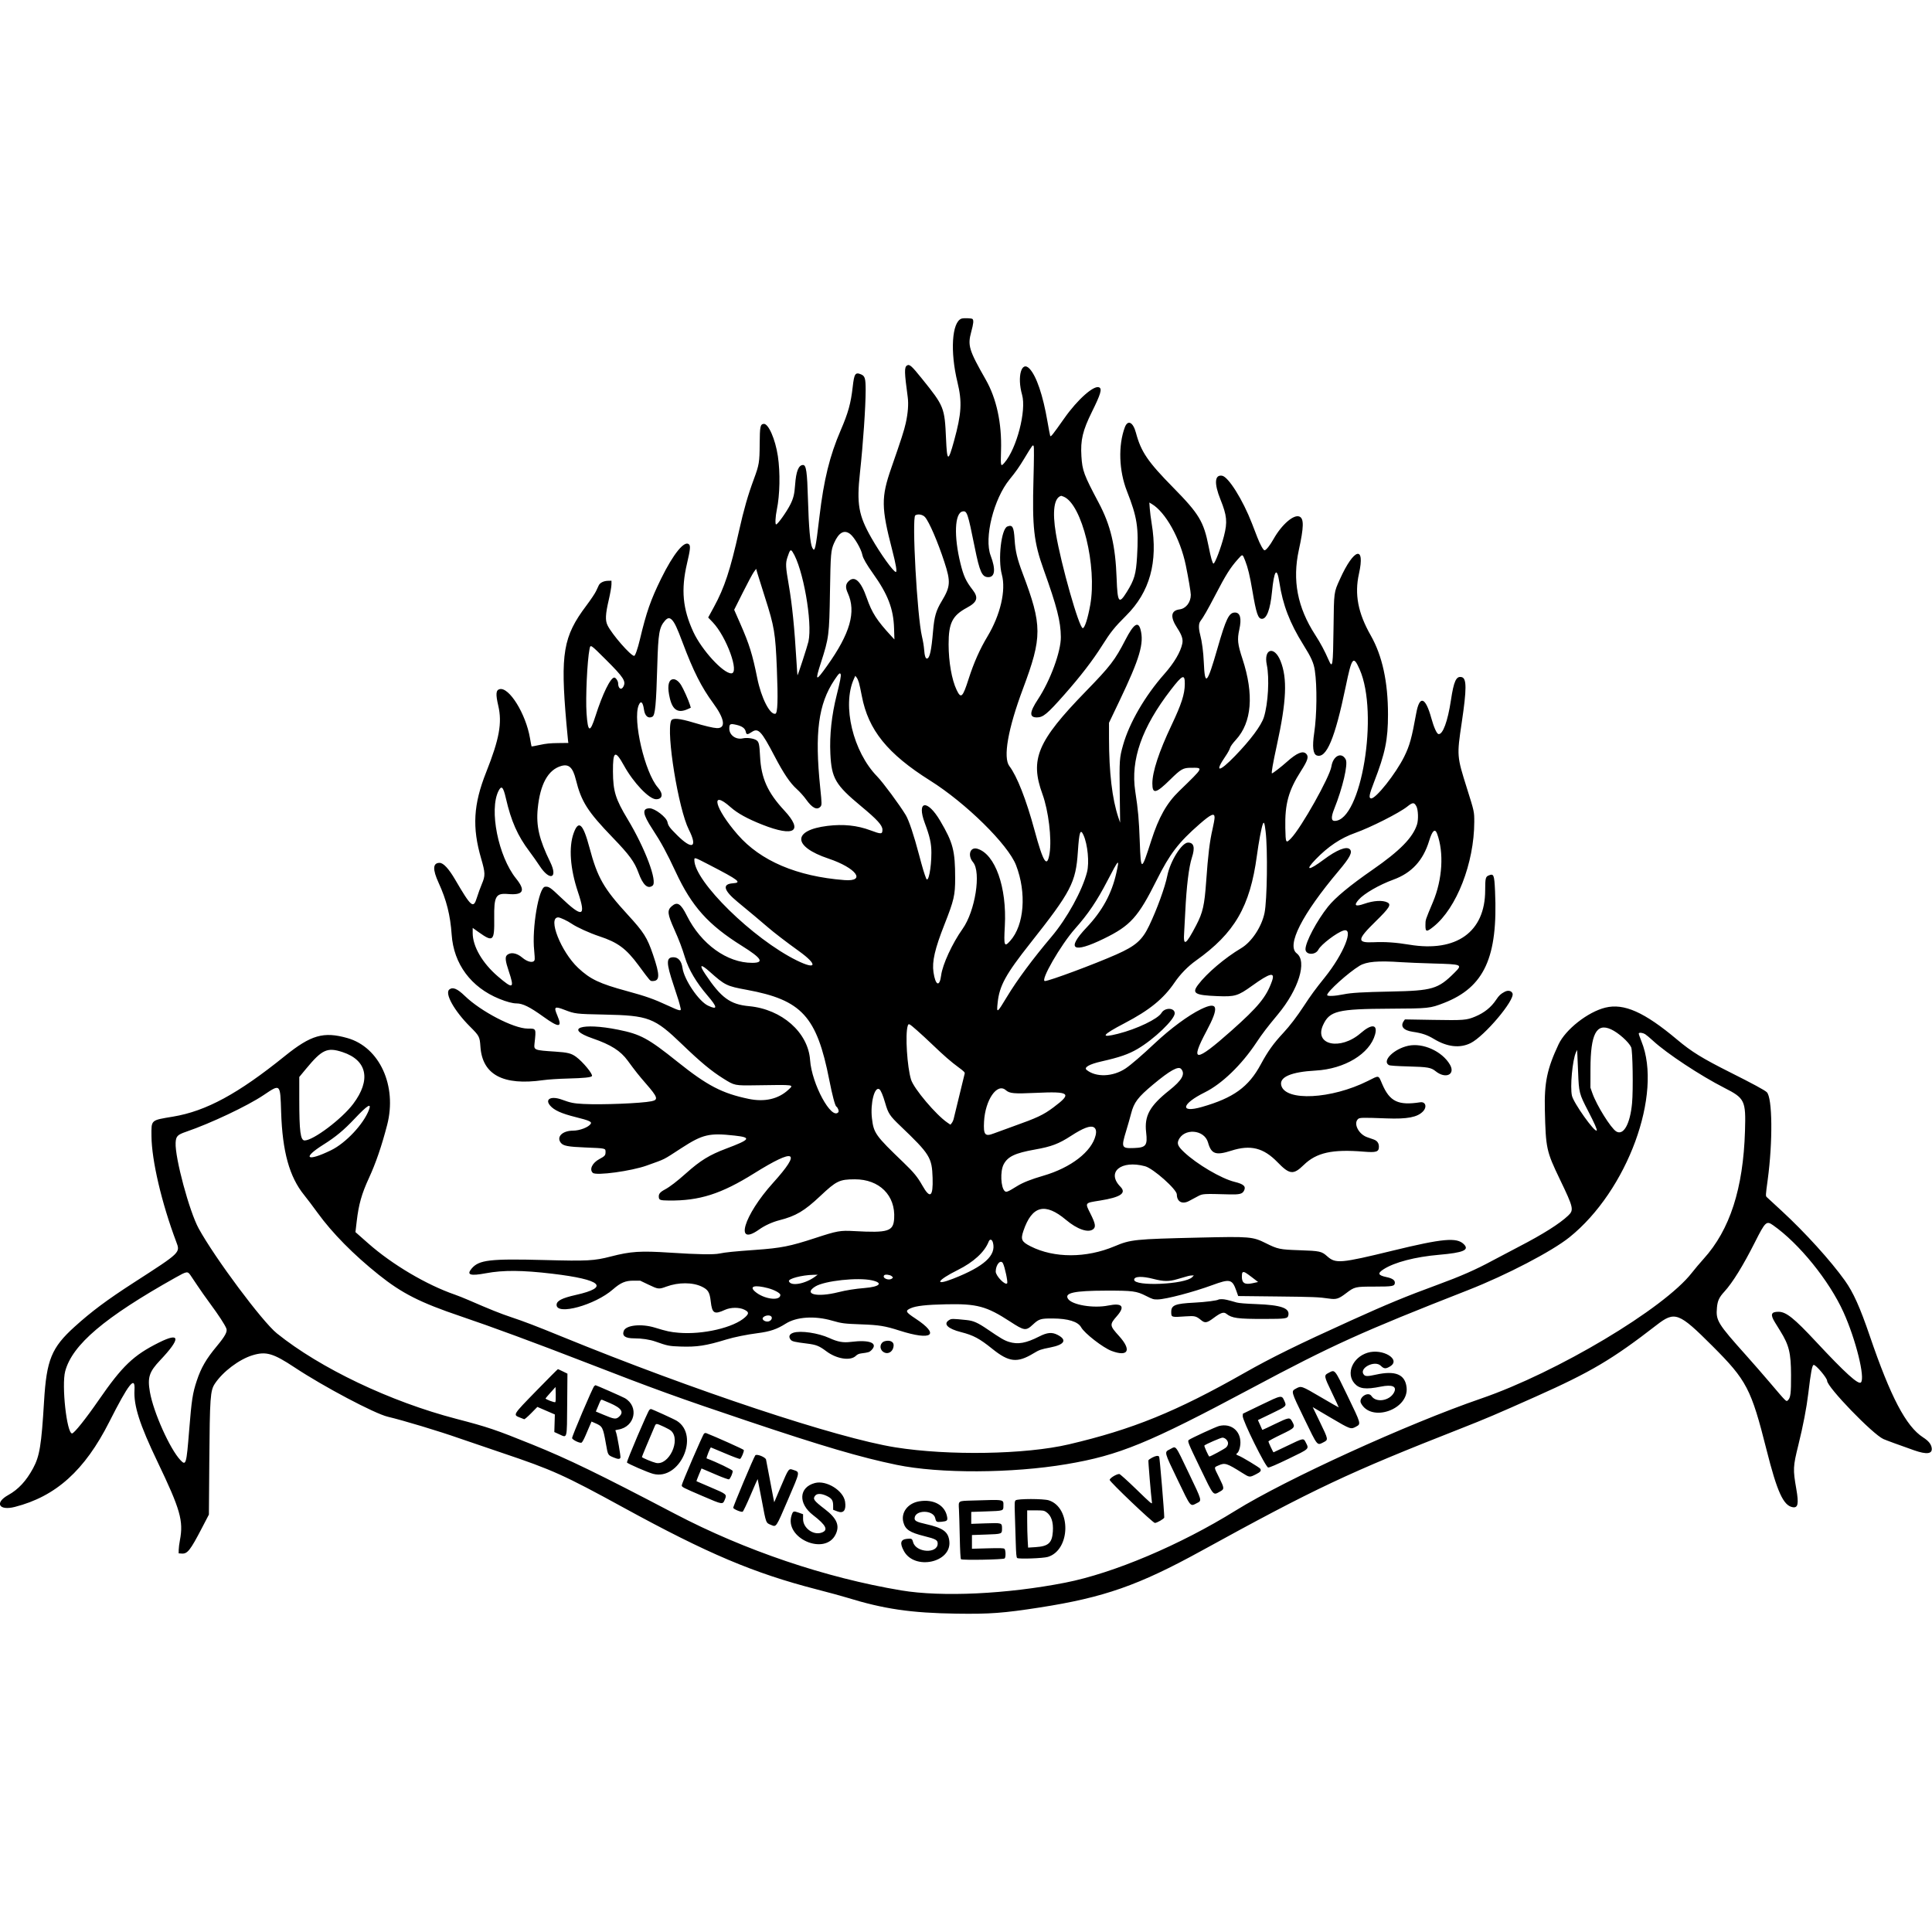 <svg id="svg" xmlns="http://www.w3.org/2000/svg" xmlns:xlink="http://www.w3.org/1999/xlink" width="400" height="400" viewBox="0, 0, 400,400"><g id="svgg"><path id="path0" d="M199.059 65.972 C 197.075 66.694,196.689 72.798,198.228 79.117 C 199.221 83.196,199.081 85.619,197.526 91.278 C 196.306 95.713,196.078 95.653,195.866 90.843 C 195.580 84.365,195.473 84.099,190.879 78.398 C 188.710 75.706,188.301 75.346,187.781 75.672 C 187.210 76.029,187.234 77.050,187.936 82.229 C 188.129 83.652,187.987 85.527,187.531 87.586 C 187.189 89.129,186.617 90.903,184.522 96.924 C 182.419 102.963,182.443 105.095,184.712 113.837 C 185.488 116.825,185.756 118.422,185.483 118.422 C 184.987 118.422,182.302 114.685,180.405 111.356 C 177.749 106.692,177.339 104.351,178.046 97.865 C 178.694 91.923,179.225 84.210,179.225 80.761 C 179.225 78.361,179.075 77.845,178.275 77.511 C 177.082 77.013,176.855 77.350,176.547 80.077 C 176.159 83.510,175.620 85.460,174.059 89.079 C 171.789 94.342,170.565 99.308,169.665 106.913 C 168.845 113.840,168.707 114.435,168.170 113.391 C 167.744 112.563,167.446 109.215,167.279 103.366 C 167.117 97.681,166.916 96.272,166.265 96.272 C 165.339 96.272,164.818 97.578,164.617 100.398 C 164.481 102.316,164.273 103.165,163.627 104.452 C 162.848 106.002,161.009 108.578,160.681 108.578 C 160.456 108.578,160.537 106.948,160.833 105.524 C 161.468 102.469,161.559 97.833,161.050 94.439 C 160.522 90.917,159.084 87.646,158.113 87.759 C 157.404 87.841,157.309 88.318,157.285 91.929 C 157.260 95.706,157.167 96.263,156.079 99.199 C 154.855 102.500,153.997 105.490,153.015 109.881 C 151.186 118.057,149.997 121.662,147.797 125.694 L 146.621 127.849 147.550 128.818 C 150.410 131.799,153.177 139.420,151.397 139.412 C 149.709 139.405,145.288 134.580,143.562 130.861 C 141.343 126.082,140.968 122.078,142.233 116.685 C 142.902 113.831,142.988 113.041,142.664 112.717 C 141.738 111.792,139.417 114.633,136.880 119.797 C 134.711 124.212,133.829 126.741,132.482 132.409 C 132.030 134.309,131.512 135.794,131.300 135.794 C 130.588 135.794,126.712 131.351,125.789 129.475 C 125.284 128.449,125.343 127.179,126.035 124.213 C 126.341 122.899,126.593 121.466,126.596 121.028 L 126.602 120.232 125.847 120.251 C 124.985 120.273,124.230 120.647,123.971 121.180 C 123.876 121.375,123.622 121.917,123.408 122.383 C 123.193 122.850,122.289 124.200,121.399 125.383 C 116.590 131.777,115.999 135.262,117.267 149.765 C 117.427 151.596,117.585 153.257,117.617 153.456 L 117.676 153.818 115.552 153.843 C 113.902 153.862,113.055 153.947,111.763 154.227 C 110.847 154.424,110.079 154.568,110.056 154.547 C 110.034 154.525,109.885 153.746,109.725 152.815 C 108.863 147.774,105.400 142.192,103.440 142.684 C 102.669 142.877,102.602 143.710,103.164 146.120 C 103.991 149.669,103.382 153.014,100.658 159.875 C 98.006 166.556,97.731 171.283,99.616 177.754 C 100.478 180.711,100.496 181.294,99.775 182.990 C 99.454 183.746,98.985 185.033,98.734 185.849 C 98.010 188.198,97.588 187.849,94.245 182.132 C 92.910 179.848,91.797 178.646,91.017 178.646 C 89.597 178.646,89.530 179.979,90.809 182.772 C 92.446 186.347,93.235 189.479,93.511 193.490 C 93.930 199.581,97.507 204.408,103.375 206.798 C 104.876 207.410,106.131 207.745,106.921 207.745 C 108.213 207.745,109.687 208.471,112.481 210.484 C 115.782 212.862,116.476 212.801,115.382 210.229 C 114.617 208.432,114.815 208.279,116.870 209.074 C 119.036 209.912,119.248 209.937,125.081 210.056 C 134.316 210.244,135.484 210.691,141.246 216.241 C 145.038 219.894,147.266 221.742,149.742 223.292 C 152.117 224.778,152.050 224.765,156.641 224.696 C 164.702 224.574,164.405 224.531,163.204 225.642 C 161.144 227.548,158.309 228.197,155.019 227.515 C 149.515 226.374,146.439 224.773,140.282 219.845 C 134.185 214.964,132.637 214.126,127.977 213.187 C 120.418 211.662,116.712 212.927,122.694 214.990 C 126.482 216.296,128.469 217.554,129.952 219.585 C 131.509 221.715,132.260 222.662,133.740 224.361 C 136.186 227.168,136.356 227.705,134.890 228.001 C 132.741 228.436,124.572 228.762,120.811 228.564 C 118.763 228.456,118.160 228.336,116.323 227.665 C 114.116 226.860,112.755 227.540,113.886 228.884 C 114.707 229.859,116.225 230.547,119.189 231.285 C 121.997 231.985,122.582 232.248,122.298 232.682 C 121.832 233.393,120.024 234.088,118.629 234.092 C 116.435 234.097,115.150 235.380,116.114 236.604 C 116.614 237.241,117.580 237.426,121.142 237.571 C 125.441 237.745,125.371 237.729,125.371 238.503 C 125.371 239.205,125.229 239.368,124.088 239.977 C 122.617 240.762,121.969 242.132,122.740 242.830 C 123.429 243.453,130.718 242.462,133.912 241.310 C 137.925 239.865,137.122 240.268,141.079 237.702 C 145.475 234.851,146.839 234.529,152.081 235.108 C 155.652 235.502,155.391 235.911,150.361 237.803 C 146.880 239.113,145.021 240.255,142.047 242.909 C 140.183 244.574,138.663 245.740,137.665 246.272 C 136.639 246.819,136.335 247.202,136.400 247.867 C 136.457 248.458,136.696 248.536,138.488 248.556 C 144.824 248.625,149.292 247.201,156.135 242.929 C 164.699 237.583,166.046 238.259,160.056 244.896 C 153.955 251.657,151.988 258.240,157.171 254.554 C 158.329 253.731,159.897 253.013,161.346 252.642 C 164.788 251.761,166.527 250.731,169.831 247.621 C 173.166 244.480,173.806 244.171,176.982 244.164 C 182.072 244.153,185.428 247.498,185.127 252.282 C 184.959 254.949,183.910 255.278,176.837 254.883 C 173.952 254.722,173.331 254.833,168.774 256.326 C 163.579 258.029,161.726 258.396,156.405 258.775 C 152.043 259.086,150.198 259.273,148.969 259.528 C 147.744 259.781,144.537 259.726,138.762 259.351 C 132.572 258.950,130.602 259.077,126.454 260.148 C 123.006 261.038,121.617 261.112,112.773 260.878 C 101.427 260.578,99.159 260.844,97.640 262.648 C 96.538 263.958,97.345 264.218,100.615 263.610 C 104.199 262.942,108.142 262.972,114.368 263.712 C 124.553 264.924,126.317 266.509,119.248 268.097 C 116.340 268.751,115.237 269.318,115.237 270.161 C 115.237 272.386,123.180 270.207,126.891 266.964 C 128.494 265.564,129.473 265.147,131.159 265.147 L 132.537 265.147 134.277 265.979 C 136.291 266.942,136.400 266.954,137.960 266.379 C 140.463 265.457,143.406 265.462,145.319 266.392 C 146.618 267.024,146.938 267.559,147.154 269.457 C 147.437 271.940,147.884 272.204,150.085 271.193 C 151.276 270.646,153.056 270.629,154.108 271.155 C 155.073 271.637,155.105 271.946,154.272 272.714 C 151.942 274.861,145.511 276.364,140.496 275.932 C 138.770 275.783,138.079 275.634,135.577 274.869 C 132.782 274.015,129.600 274.348,129.146 275.541 C 128.749 276.586,129.447 277.090,131.291 277.090 C 132.895 277.090,134.528 277.337,135.722 277.761 C 138.192 278.637,138.546 278.708,140.871 278.787 C 144.309 278.904,146.164 278.619,150.398 277.323 C 151.975 276.840,154.675 276.294,156.877 276.013 C 159.421 275.688,160.858 275.201,162.680 274.045 C 164.920 272.625,168.668 272.382,172.277 273.425 C 174.272 274.002,174.787 274.067,178.357 274.196 C 182.015 274.328,183.243 274.528,186.202 275.476 C 193.014 277.657,194.712 276.394,189.538 272.994 C 187.477 271.639,187.359 271.383,188.550 270.856 C 189.666 270.362,191.794 270.125,195.888 270.038 C 202.276 269.903,204.243 270.434,209.121 273.608 C 212.110 275.554,212.398 275.590,213.883 274.209 C 215.099 273.078,215.482 272.962,217.952 272.976 C 221.146 272.994,223.191 273.630,223.844 274.810 C 224.532 276.052,228.371 279.032,230.133 279.691 C 233.599 280.988,234.338 279.544,231.700 276.626 C 229.709 274.423,229.691 274.261,231.247 272.477 C 232.997 270.472,232.365 269.706,229.447 270.296 C 226.386 270.915,221.952 270.176,221.122 268.910 C 220.316 267.679,222.400 267.228,228.954 267.213 C 234.540 267.201,235.285 267.298,237.256 268.297 C 238.649 269.002,238.822 269.054,239.717 269.033 C 241.440 268.993,247.073 267.511,251.022 266.059 C 254.648 264.725,255.120 264.837,255.963 267.224 L 256.353 268.332 264.297 268.419 C 272.065 268.504,272.987 268.541,275.208 268.862 C 276.667 269.073,277.169 268.913,278.683 267.759 C 280.460 266.404,280.574 266.378,284.608 266.375 C 288.306 266.373,288.710 266.302,288.787 265.645 C 288.855 265.069,288.293 264.666,287.068 264.411 C 285.295 264.041,285.143 263.629,286.466 262.780 C 288.718 261.335,292.997 260.220,297.938 259.791 C 302.979 259.354,304.274 258.803,303.075 257.604 C 301.614 256.143,298.724 256.404,288.310 258.941 C 277.514 261.571,276.526 261.655,274.774 260.091 C 273.627 259.067,273.250 258.985,269.055 258.846 C 264.974 258.710,264.549 258.622,262.106 257.405 C 259.351 256.032,258.817 255.986,248.353 256.229 C 234.867 256.543,234.103 256.621,230.742 258.036 C 224.891 260.499,218.255 260.504,213.391 258.048 C 211.498 257.092,211.282 256.629,211.890 254.832 C 213.657 249.615,216.371 248.916,220.702 252.560 C 223.032 254.521,225.306 255.303,226.328 254.497 C 226.918 254.031,226.801 253.345,225.783 251.311 C 224.610 248.965,224.531 249.077,227.723 248.567 C 232.005 247.883,233.275 247.027,231.974 245.704 C 228.997 242.677,232.100 240.106,237.091 241.464 C 238.773 241.921,243.642 246.249,243.650 247.294 C 243.661 248.810,244.767 249.405,246.176 248.652 C 246.737 248.353,247.580 247.903,248.050 247.652 C 248.995 247.147,249.181 247.137,254.434 247.283 C 256.601 247.344,257.192 247.205,257.542 246.552 C 258.029 245.641,257.523 245.158,255.587 244.685 C 252.859 244.018,247.790 241.033,245.144 238.534 C 243.933 237.390,243.670 236.839,243.982 236.096 C 245.071 233.504,249.336 233.810,250.106 236.536 C 250.785 238.945,251.700 239.267,254.928 238.235 C 258.907 236.962,261.599 237.635,264.495 240.624 C 266.993 243.202,267.780 243.285,269.924 241.197 C 272.558 238.630,275.835 237.902,282.343 238.438 C 284.972 238.654,285.487 238.485,285.487 237.404 C 285.487 236.669,285.123 236.169,284.404 235.916 C 284.044 235.789,283.440 235.578,283.062 235.447 C 281.270 234.823,280.157 232.598,281.175 231.676 C 281.508 231.375,282.060 231.363,287.079 231.552 C 291.369 231.713,293.438 231.319,294.602 230.118 C 295.503 229.189,295.157 228.043,294.028 228.217 C 289.494 228.917,287.739 228.079,286.181 224.470 C 285.340 222.522,285.626 222.585,283.182 223.809 C 275.660 227.577,266.124 228.062,265.271 224.720 C 264.831 222.996,267.305 221.927,272.385 221.648 C 278.400 221.318,283.601 218.165,284.693 214.187 C 285.281 212.048,283.992 211.920,281.723 213.894 C 277.518 217.552,272.016 216.375,273.927 212.226 C 275.281 209.285,276.910 208.887,287.803 208.837 C 295.792 208.800,296.088 208.768,298.950 207.654 C 307.321 204.394,310.161 198.184,309.534 184.510 C 309.376 181.069,309.271 180.815,308.193 181.262 C 307.572 181.519,307.492 181.869,307.490 184.338 C 307.481 192.940,301.545 197.202,291.816 195.590 C 289.024 195.127,286.750 194.969,284.433 195.078 C 280.864 195.245,280.928 194.563,284.842 190.735 C 287.661 187.977,288.098 187.275,287.260 186.847 C 286.262 186.336,284.397 186.444,282.444 187.126 C 280.605 187.769,280.228 187.486,281.299 186.270 C 282.419 184.996,285.557 183.185,288.494 182.115 C 292.269 180.740,294.650 178.155,295.889 174.086 C 296.537 171.956,297.102 171.445,297.531 172.601 C 298.981 176.505,298.646 182.071,296.679 186.754 C 295.067 190.592,295.133 190.390,295.123 191.531 C 295.111 192.979,295.331 193.021,296.796 191.850 C 301.575 188.031,305.212 178.687,305.231 170.177 C 305.235 168.041,305.233 168.030,303.719 163.225 C 301.619 156.559,301.612 156.474,302.634 149.620 C 303.673 142.649,303.674 140.456,302.641 140.197 C 301.501 139.911,300.999 140.983,300.397 144.987 C 299.741 149.347,298.708 152.145,297.815 151.981 C 297.462 151.916,296.860 150.570,296.341 148.692 C 295.121 144.266,293.902 143.876,293.212 147.689 C 292.282 152.827,291.859 154.359,290.740 156.629 C 288.993 160.175,284.817 165.438,283.858 165.301 C 283.345 165.228,283.477 164.513,284.483 161.915 C 286.793 155.948,287.369 153.158,287.369 147.925 C 287.368 141.162,286.190 135.764,283.794 131.553 C 281.151 126.907,280.412 123.032,281.359 118.784 C 282.690 112.816,280.328 113.466,277.438 119.864 C 276.142 122.731,276.190 122.373,276.091 130.076 C 275.991 137.944,275.900 138.529,275.076 136.636 C 274.252 134.743,273.388 133.127,272.302 131.451 C 268.615 125.754,267.537 120.153,268.914 113.852 C 269.948 109.116,269.985 107.382,269.059 106.960 C 267.878 106.423,265.363 108.596,263.666 111.618 C 262.933 112.924,262.124 113.934,261.811 113.934 C 261.563 113.934,260.883 112.712,260.320 111.256 C 260.074 110.619,259.570 109.316,259.200 108.360 C 257.312 103.480,254.321 98.705,253.019 98.493 C 251.470 98.242,251.345 100.096,252.686 103.424 C 254.023 106.740,254.153 108.079,253.414 110.966 C 252.780 113.447,251.548 116.685,251.239 116.685 C 251.041 116.685,250.688 115.441,250.235 113.147 C 249.217 107.989,248.259 106.393,242.931 100.977 C 237.623 95.582,236.241 93.553,235.183 89.600 C 234.587 87.370,233.488 86.841,232.876 88.489 C 231.488 92.234,231.662 97.465,233.314 101.669 C 235.446 107.093,235.770 109.185,235.415 115.237 C 235.202 118.864,234.859 120.044,233.281 122.579 C 231.657 125.189,231.367 124.799,231.187 119.765 C 230.942 112.958,229.946 108.752,227.471 104.090 C 224.397 98.296,224.080 97.444,223.895 94.463 C 223.688 91.113,224.150 89.158,226.071 85.270 C 227.872 81.623,228.200 80.535,227.597 80.213 C 226.546 79.650,223.131 82.656,220.372 86.573 C 217.889 90.097,217.541 90.530,217.432 90.235 C 217.373 90.075,217.120 88.747,216.869 87.282 C 215.938 81.840,214.585 77.852,213.155 76.336 C 211.501 74.582,210.536 77.952,211.610 81.731 C 212.539 84.998,210.500 92.864,207.963 95.803 C 207.183 96.707,207.151 96.593,207.254 93.258 C 207.426 87.636,206.324 82.523,204.095 78.611 C 200.590 72.459,200.312 71.543,201.086 68.693 C 201.553 66.972,201.618 66.316,201.346 66.044 C 201.172 65.870,199.486 65.817,199.059 65.972 M213.971 99.168 C 213.696 109.171,214.042 112.262,216.072 117.915 C 218.827 125.590,219.608 128.649,219.637 131.886 C 219.664 134.897,217.463 140.893,214.907 144.770 C 213.131 147.463,213.063 148.536,214.668 148.533 C 215.974 148.530,216.809 147.839,220.351 143.826 C 223.715 140.016,226.233 136.745,228.188 133.643 C 229.946 130.855,230.766 129.832,233.141 127.470 C 238.060 122.577,239.772 116.397,238.437 108.358 C 238.278 107.404,238.105 106.043,238.052 105.335 L 237.956 104.046 238.428 104.321 C 241.303 105.995,244.362 111.492,245.509 117.047 C 246.029 119.568,246.544 122.599,246.544 123.145 C 246.544 124.694,245.547 125.994,244.227 126.166 C 242.398 126.405,242.231 127.721,243.737 130.029 C 244.695 131.496,244.970 132.351,244.780 133.264 C 244.415 135.010,243.084 137.260,241.066 139.541 C 237.055 144.075,233.810 149.667,232.512 154.283 C 231.773 156.912,231.743 157.341,231.830 164.097 L 231.910 170.322 231.544 169.236 C 230.264 165.445,229.612 159.920,229.608 152.820 L 229.606 149.649 231.791 145.074 C 235.990 136.286,236.904 133.178,236.130 130.323 C 235.645 128.537,234.699 129.186,233.005 132.469 C 230.816 136.709,229.907 137.892,224.793 143.152 C 214.760 153.473,213.193 157.195,215.834 164.432 C 217.073 167.828,217.779 173.647,217.312 176.619 C 216.803 179.862,216.018 178.668,214.173 171.842 C 212.479 165.572,210.561 160.687,208.980 158.614 C 207.641 156.859,208.685 150.904,211.781 142.633 C 215.810 131.870,215.805 129.501,211.728 118.705 C 210.600 115.719,210.218 114.109,210.064 111.699 C 209.896 109.066,209.635 108.596,208.564 109.003 C 207.301 109.484,206.575 115.818,207.424 118.961 C 208.307 122.231,207.124 127.312,204.440 131.780 C 202.867 134.397,201.600 137.253,200.540 140.572 C 199.313 144.413,198.962 144.735,198.060 142.846 C 197.051 140.731,196.406 137.067,196.399 133.406 C 196.391 128.998,197.170 127.446,200.205 125.812 C 202.352 124.656,202.636 123.744,201.361 122.101 C 199.991 120.338,199.502 119.276,198.860 116.685 C 197.460 111.027,197.650 106.212,199.286 105.892 C 200.210 105.711,200.366 106.173,201.801 113.297 C 202.837 118.438,203.317 119.493,204.621 119.493 C 206.005 119.493,206.182 117.866,205.104 115.035 C 203.712 111.376,205.726 103.287,209.036 99.240 C 210.308 97.685,210.989 96.718,212.066 94.934 C 213.791 92.077,213.859 91.989,214.015 92.386 C 214.098 92.596,214.081 95.189,213.971 99.168 M220.236 102.837 C 224.017 104.417,227.155 117.229,225.724 125.244 C 225.228 128.019,224.575 130.049,224.177 130.050 C 223.427 130.051,219.684 116.888,218.612 110.478 C 217.834 105.828,218.236 103.010,219.730 102.652 C 219.752 102.646,219.980 102.730,220.236 102.837 M191.518 107.064 C 192.375 108.042,194.141 112.135,195.512 116.323 C 196.863 120.453,196.796 121.437,194.956 124.490 C 193.794 126.418,193.437 127.657,193.180 130.655 C 192.838 134.663,192.497 136.237,191.948 136.342 C 191.623 136.405,191.425 135.795,191.325 134.419 C 191.279 133.782,191.081 132.603,190.887 131.800 C 189.887 127.670,188.758 107.169,189.504 106.694 C 190.053 106.344,191.046 106.527,191.518 107.064 M176.004 110.550 C 176.884 111.220,178.315 113.675,178.552 114.921 C 178.676 115.577,179.437 116.899,180.732 118.712 C 183.826 123.040,184.980 126.039,185.106 130.076 L 185.179 132.392 184.510 131.668 C 181.542 128.455,180.529 126.879,179.464 123.821 C 178.230 120.274,176.933 119.093,175.664 120.362 C 175.051 120.975,175.012 121.654,175.525 122.784 C 177.296 126.678,176.026 131.139,171.232 137.870 C 168.861 141.201,168.700 141.111,169.971 137.170 C 171.624 132.042,171.691 131.509,171.838 122.476 C 171.965 114.636,172.024 113.932,172.692 112.422 C 173.656 110.243,174.771 109.612,176.004 110.550 M164.090 114.264 C 166.253 117.566,168.255 128.863,167.380 132.827 C 167.180 133.730,165.178 139.894,165.109 139.819 C 165.087 139.795,164.994 138.505,164.903 136.953 C 164.492 129.971,164.004 125.139,163.304 121.100 C 162.657 117.372,162.619 116.635,163.012 115.437 C 163.547 113.809,163.689 113.654,164.090 114.264 M257.807 116.106 C 258.368 117.531,258.765 119.189,259.295 122.309 C 260.101 127.062,260.463 128.122,261.276 128.122 C 262.261 128.122,262.991 126.171,263.343 122.603 C 263.797 117.991,264.372 117.242,264.883 120.594 C 265.589 125.229,267.045 129.018,269.834 133.478 C 271.490 136.125,271.990 137.244,272.227 138.835 C 272.707 142.054,272.643 148.059,272.090 151.754 C 271.667 154.576,271.845 156.133,272.621 156.406 C 274.617 157.108,276.388 152.899,278.611 142.164 C 279.887 136.005,280.190 135.629,281.497 138.585 C 285.522 147.685,281.843 169.960,276.316 169.960 C 275.592 169.960,275.566 169.147,276.238 167.471 C 277.986 163.107,279.128 158.222,278.626 157.251 C 277.773 155.602,276.004 156.455,275.655 158.685 C 275.310 160.884,269.414 171.376,267.291 173.568 C 266.218 174.675,266.176 174.597,266.110 171.419 C 266.006 166.418,266.763 163.677,269.374 159.596 C 270.773 157.410,271.004 156.636,270.431 156.062 C 269.733 155.364,268.485 155.892,266.383 157.774 C 265.283 158.759,263.525 160.116,263.349 160.116 C 263.178 160.116,263.536 158.051,264.365 154.260 C 266.363 145.118,266.563 140.458,265.113 136.836 C 263.836 133.647,261.577 134.297,262.278 137.650 C 262.850 140.387,262.555 145.705,261.676 148.486 C 261.128 150.220,258.911 153.198,255.693 156.519 C 252.324 159.996,251.370 159.984,253.773 156.496 C 254.179 155.907,254.576 155.182,254.656 154.884 C 254.750 154.534,255.184 153.926,255.880 153.168 C 259.181 149.573,259.653 143.762,257.240 136.418 C 256.232 133.353,256.129 132.388,256.588 130.320 C 257.093 128.039,256.777 126.819,255.682 126.819 C 254.449 126.819,253.833 128.085,252.055 134.268 C 249.911 141.724,249.449 142.187,249.233 137.097 C 249.144 134.988,248.862 132.847,248.484 131.411 C 248.132 130.073,248.149 129.088,248.532 128.596 C 249.102 127.866,250.053 126.207,251.542 123.345 C 253.828 118.952,254.678 117.597,256.292 115.776 C 257.280 114.661,257.235 114.651,257.807 116.106 M158.396 123.728 C 160.316 129.715,160.544 131.086,160.839 138.400 C 161.102 144.915,161.008 147.688,160.522 147.781 C 159.387 148.000,157.605 144.490,156.785 140.418 C 155.790 135.481,155.135 133.375,153.289 129.176 L 152.003 126.249 153.801 122.661 C 154.790 120.688,155.814 118.780,156.076 118.422 L 156.552 117.771 156.820 118.712 C 156.968 119.229,157.676 121.487,158.396 123.728 M139.154 128.375 C 139.694 128.951,140.197 130.028,141.302 132.971 C 143.544 138.950,145.226 142.283,147.676 145.610 C 150.054 148.838,150.335 150.828,148.403 150.748 C 147.664 150.717,145.900 150.299,143.612 149.612 C 140.606 148.710,139.214 148.593,138.950 149.222 C 137.895 151.737,140.458 167.490,142.618 171.770 C 144.495 175.487,143.332 176.045,140.203 172.928 C 138.611 171.343,138.363 171.004,138.184 170.177 C 137.972 169.190,135.583 167.354,134.512 167.354 C 132.868 167.354,133.030 168.536,135.106 171.697 C 136.870 174.383,138.073 176.600,139.900 180.528 C 143.220 187.670,146.615 191.462,153.601 195.832 C 157.722 198.410,158.289 199.340,155.746 199.346 C 150.539 199.360,145.147 195.469,142.206 189.577 C 140.947 187.055,140.227 186.610,139.061 187.633 C 138.098 188.479,138.185 189.236,139.615 192.438 C 140.614 194.676,141.208 196.242,141.821 198.254 C 142.578 200.737,144.176 203.439,146.448 206.080 C 148.588 208.568,148.626 209.170,146.579 208.202 C 144.661 207.295,141.645 202.836,141.301 200.398 C 141.100 198.975,140.434 198.190,139.428 198.190 C 137.892 198.190,137.900 199.306,139.469 203.998 C 140.462 206.968,140.647 207.578,140.927 208.814 C 141.058 209.394,140.658 209.297,138.218 208.165 C 135.376 206.845,133.699 206.252,129.835 205.202 C 124.094 203.642,122.200 202.743,119.690 200.385 C 116.145 197.055,113.338 189.938,115.571 189.939 C 115.971 189.939,117.500 190.657,118.361 191.249 C 119.414 191.974,122.113 193.201,124.068 193.843 C 127.900 195.103,129.630 196.383,132.199 199.855 C 134.715 203.256,134.586 203.113,135.110 203.113 C 136.639 203.113,136.659 201.932,135.201 197.656 C 133.991 194.107,133.310 193.028,129.999 189.417 C 124.962 183.925,123.704 181.722,122.040 175.476 C 120.721 170.524,119.793 169.672,118.774 172.477 C 117.719 175.384,118.041 179.848,119.651 184.654 C 121.407 189.896,120.633 190.128,116.044 185.735 C 113.943 183.725,113.612 183.504,112.833 183.593 C 111.541 183.742,110.104 192.198,110.595 196.764 C 110.695 197.694,110.736 198.584,110.685 198.743 C 110.463 199.443,109.238 199.211,108.118 198.255 C 106.954 197.261,105.648 197.066,104.934 197.781 C 104.544 198.170,104.644 199.020,105.315 201.013 C 106.568 204.736,106.261 204.887,103.054 202.131 C 99.862 199.387,97.865 195.938,97.865 193.171 L 97.865 192.112 99.122 193.006 C 102.111 195.130,102.384 194.880,102.322 190.075 C 102.264 185.549,102.647 184.880,105.176 185.096 C 108.382 185.369,108.878 184.413,106.842 181.883 C 103.160 177.306,101.229 167.640,103.218 163.742 C 103.833 162.535,104.192 162.899,104.742 165.289 C 105.831 170.024,107.163 173.030,109.613 176.280 C 110.263 177.144,111.211 178.487,111.719 179.266 C 113.821 182.490,115.576 181.870,113.920 178.489 C 111.636 173.827,110.976 171.003,111.330 167.411 C 111.828 162.353,113.466 159.378,116.188 158.587 C 117.776 158.125,118.600 158.892,119.224 161.416 C 120.354 165.979,121.650 168.016,126.859 173.415 C 130.294 176.975,131.374 178.449,132.189 180.693 C 133.110 183.226,134.098 184.133,135.107 183.367 C 136.174 182.557,133.578 175.636,129.940 169.598 C 127.429 165.430,126.930 163.812,126.906 159.754 C 126.880 155.445,127.357 155.187,129.195 158.515 C 131.162 162.077,134.403 165.472,135.835 165.472 C 137.199 165.472,137.371 164.373,136.214 163.056 C 133.506 159.973,130.959 149.061,132.235 146.008 C 132.672 144.962,133.105 145.325,133.330 146.927 C 133.517 148.257,134.220 148.845,135.075 148.387 C 135.649 148.080,135.855 145.906,136.088 137.676 C 136.275 131.102,136.490 129.857,137.671 128.512 C 138.235 127.869,138.644 127.831,139.154 128.375 M125.503 136.638 C 129.107 140.228,129.640 141.048,129.074 142.142 C 128.637 142.987,127.977 142.571,127.977 141.451 C 127.977 141.005,127.487 140.282,127.185 140.282 C 126.403 140.282,124.744 143.675,123.286 148.252 C 122.147 151.828,121.714 151.691,121.437 147.666 C 121.217 144.469,121.574 136.790,122.055 134.383 C 122.255 133.380,122.186 133.335,125.503 136.638 M174.054 139.599 C 174.167 139.893,173.939 141.083,173.236 143.873 C 172.177 148.083,171.734 152.183,171.919 156.062 C 172.162 161.140,172.961 162.504,178.271 166.911 C 181.622 169.691,182.698 170.874,182.699 171.777 C 182.701 172.739,182.461 172.752,180.201 171.906 C 177.476 170.887,174.599 170.589,171.336 170.989 C 164.002 171.888,164.088 175.264,171.509 177.754 C 177.280 179.690,179.420 182.571,174.821 182.214 C 164.983 181.449,157.467 178.248,152.727 172.802 C 147.967 167.336,146.930 163.269,151.280 167.133 C 152.694 168.389,154.765 169.528,157.842 170.743 C 164.485 173.365,166.393 172.120,162.370 167.789 C 158.928 164.083,157.593 161.109,157.365 156.641 C 157.234 154.061,157.128 153.592,156.600 153.247 C 156.014 152.862,154.647 152.680,153.788 152.872 C 152.361 153.190,150.995 152.205,150.995 150.857 C 150.995 149.869,151.167 149.774,152.432 150.062 C 153.652 150.339,154.274 150.795,154.409 151.511 C 154.525 152.132,154.769 152.144,155.614 151.572 C 156.988 150.640,157.605 151.287,160.366 156.560 C 162.248 160.155,163.581 162.129,164.959 163.363 C 165.567 163.906,166.440 164.880,166.899 165.527 C 168.126 167.254,169.108 167.772,169.815 167.065 C 170.173 166.707,170.173 166.528,169.818 163.095 C 168.643 151.730,169.428 145.761,172.752 140.789 C 173.676 139.407,173.901 139.201,174.054 139.599 M177.833 141.337 C 177.952 141.752,178.221 142.995,178.431 144.100 C 179.766 151.137,183.749 156.067,192.585 161.618 C 199.992 166.272,208.718 174.868,210.362 179.132 C 212.572 184.861,212.063 191.526,209.169 194.773 C 207.916 196.179,207.809 195.887,208.039 191.721 C 208.483 183.713,206.040 176.828,202.365 175.727 C 200.848 175.272,200.263 177.083,201.462 178.519 C 203.175 180.569,201.908 188.639,199.299 192.305 C 197.169 195.298,195.137 199.699,194.854 201.935 C 194.538 204.424,193.674 204.069,193.267 201.283 C 192.944 199.072,193.546 196.457,195.546 191.386 C 197.510 186.405,197.757 185.340,197.755 181.849 C 197.752 176.120,197.326 174.479,194.668 169.962 C 191.983 165.399,189.716 165.725,191.475 170.421 C 192.513 173.190,192.834 174.635,192.834 176.533 C 192.834 179.768,192.187 182.948,191.749 181.868 C 191.372 180.937,190.983 179.644,190.281 176.982 C 189.205 172.899,188.185 169.849,187.530 168.759 C 186.278 166.674,182.813 161.990,181.612 160.759 C 176.613 155.636,174.322 146.100,176.770 140.603 L 177.074 139.920 177.345 140.251 C 177.494 140.433,177.713 140.922,177.833 141.337 M245.301 141.629 C 245.283 143.719,244.613 145.796,242.559 150.127 C 239.949 155.632,238.581 159.790,238.581 162.222 C 238.581 164.478,239.329 164.314,242.278 161.409 C 244.498 159.222,244.949 158.965,246.570 158.961 C 249.208 158.953,249.304 158.764,244.109 163.806 C 241.543 166.296,239.897 169.219,238.362 174.014 C 236.296 180.465,236.204 180.476,235.978 174.303 C 235.804 169.545,235.652 167.838,235.039 163.807 C 234.052 157.312,236.403 150.614,242.401 142.833 C 244.841 139.667,245.320 139.469,245.301 141.629 M139.124 140.675 C 138.310 140.974,138.156 142.366,138.690 144.595 C 139.277 147.044,140.407 147.714,142.413 146.803 L 143.024 146.525 142.836 145.901 C 142.553 144.963,141.475 142.565,140.998 141.813 C 140.422 140.904,139.697 140.464,139.124 140.675 M293.257 166.960 C 293.626 167.663,293.693 169.725,293.378 170.704 C 292.503 173.430,289.829 176.153,284.184 180.066 C 279.480 183.326,276.445 185.841,274.950 187.716 C 272.629 190.627,270.286 195.050,270.286 196.522 C 270.286 197.729,272.339 197.807,272.951 196.623 C 273.505 195.552,276.750 193.080,278.157 192.656 C 280.416 191.977,278.211 197.487,274.263 202.389 C 272.354 204.758,271.376 206.094,269.928 208.311 C 268.546 210.427,267.017 212.431,265.739 213.801 C 263.653 216.036,262.497 217.650,261.029 220.373 C 258.504 225.059,255.372 227.319,248.807 229.192 C 244.190 230.509,244.602 228.556,249.447 226.157 C 252.979 224.409,257.028 220.504,260.098 215.885 C 261.359 213.990,262.341 212.701,264.574 210.016 C 268.872 204.846,270.663 199.052,268.477 197.385 C 266.305 195.728,269.559 189.324,277.152 180.314 C 279.496 177.532,280.066 176.431,279.468 175.834 C 278.786 175.151,276.777 175.946,274.064 177.973 C 270.919 180.323,270.091 180.308,272.372 177.944 C 274.957 175.263,277.563 173.516,280.565 172.453 C 283.749 171.325,289.729 168.301,291.350 166.999 C 292.490 166.083,292.793 166.077,293.257 166.960 M251.466 169.254 C 251.466 169.582,251.274 170.673,251.038 171.679 C 250.456 174.171,250.106 177.045,249.725 182.483 C 249.379 187.405,249.034 188.928,247.678 191.531 C 245.485 195.740,244.945 196.047,245.172 192.954 C 245.209 192.450,245.308 190.604,245.393 188.853 C 245.651 183.486,246.141 179.474,246.775 177.532 C 247.450 175.463,247.187 174.448,245.974 174.448 C 244.679 174.448,242.281 178.282,241.676 181.317 C 241.203 183.689,239.548 188.245,237.925 191.641 C 236.486 194.649,235.130 195.843,231.137 197.612 C 226.589 199.626,217.211 203.113,216.339 203.113 C 215.293 203.113,219.623 195.604,222.600 192.255 C 225.298 189.219,227.104 186.544,229.265 182.384 C 231.683 177.728,231.828 177.600,231.121 180.754 C 230.159 185.043,228.219 188.594,224.958 192.038 C 220.664 196.572,222.095 197.489,228.550 194.338 C 234.062 191.648,235.636 189.899,239.494 182.182 C 242.198 176.772,243.999 174.421,248.353 170.620 C 250.716 168.557,251.466 168.228,251.466 169.254 M262.034 172.155 C 262.486 175.899,262.347 186.411,261.809 189.011 C 261.216 191.886,259.139 195.022,256.976 196.308 C 253.595 198.319,249.841 201.507,248.050 203.887 C 246.716 205.658,247.376 206.049,252.012 206.236 C 255.703 206.384,256.277 206.213,259.257 204.073 C 262.985 201.395,264.053 201.155,263.341 203.154 C 262.174 206.428,260.517 208.450,254.931 213.413 C 247.459 220.051,246.268 220.063,249.797 213.464 C 252.486 208.435,252.173 207.230,248.624 208.957 C 246.021 210.224,242.303 212.972,239.069 216.019 C 236.483 218.454,234.120 220.491,233.052 221.204 C 230.431 222.955,226.932 223.092,224.980 221.522 C 224.342 221.008,225.512 220.330,228.013 219.764 C 231.804 218.907,233.627 218.277,235.515 217.172 C 238.932 215.172,243.214 211.067,243.214 209.791 C 243.214 208.610,241.159 208.552,240.474 209.715 C 239.740 210.958,235.392 213.044,231.474 214.032 C 227.673 214.991,228.089 214.318,232.828 211.844 C 237.985 209.151,240.891 206.787,243.184 203.419 C 244.357 201.695,245.953 200.058,247.612 198.879 C 255.624 193.180,258.808 187.696,260.225 177.162 C 260.608 174.313,261.166 171.347,261.457 170.612 C 261.692 170.020,261.816 170.352,262.034 172.155 M224.321 172.892 C 225.197 174.817,225.559 178.616,225.054 180.573 C 224.063 184.411,220.915 190.136,217.711 193.926 C 213.834 198.511,210.555 202.935,208.483 206.375 C 206.398 209.839,206.302 209.897,206.561 207.525 C 206.939 204.056,208.239 201.697,213.289 195.308 C 221.784 184.563,222.738 182.729,223.161 176.330 C 223.433 172.222,223.681 171.485,224.321 172.892 M146.758 179.012 C 153.051 182.271,153.654 182.740,151.725 182.878 C 149.475 183.039,149.805 184.335,152.705 186.725 C 155.478 189.011,157.563 190.758,158.958 191.965 C 160.249 193.083,162.770 195.019,165.417 196.924 C 169.355 199.759,169.091 200.885,164.966 198.852 C 155.899 194.382,143.757 182.482,143.757 178.064 C 143.757 177.463,143.781 177.471,146.758 179.012 M290.072 199.207 C 291.253 199.288,294.271 199.412,296.779 199.482 C 302.790 199.650,302.854 199.679,301.086 201.439 C 297.745 204.763,296.550 205.115,288.020 205.285 C 282.074 205.404,279.776 205.540,278.174 205.866 C 276.323 206.244,274.774 206.307,274.774 206.006 C 274.774 205.316,279.152 201.367,281.485 199.953 C 282.917 199.085,285.296 198.878,290.072 199.207 M146.918 201.165 C 150.097 203.999,150.440 204.167,154.611 204.933 C 166.002 207.027,169.110 210.423,171.693 223.598 C 172.304 226.712,172.894 228.944,173.149 229.101 C 173.476 229.303,173.748 230.054,173.571 230.267 C 172.154 231.974,168.065 224.430,167.720 219.472 C 167.323 213.759,161.874 208.948,155.090 208.318 C 151.162 207.953,149.304 206.593,146.018 201.679 C 144.683 199.683,145.033 199.484,146.918 201.165 M93.034 204.860 C 92.022 205.657,94.033 209.271,97.312 212.547 C 99.251 214.484,99.323 214.624,99.469 216.723 C 99.872 222.520,104.173 224.810,112.454 223.635 C 113.477 223.490,115.659 223.347,117.594 223.298 C 120.901 223.215,122.387 223.062,122.557 222.787 C 122.795 222.402,120.686 219.845,119.280 218.812 C 118.282 218.080,117.540 217.894,114.948 217.725 C 110.597 217.441,110.520 217.411,110.664 216.074 C 111.011 212.859,111.056 212.957,109.244 212.957 C 106.377 212.957,99.570 209.422,96.253 206.210 C 94.682 204.689,93.750 204.298,93.034 204.860 M311.545 205.330 C 310.700 205.772,310.360 206.089,309.755 206.999 C 308.724 208.552,307.298 209.694,305.417 210.475 C 303.621 211.221,303.069 211.264,296.685 211.156 L 290.872 211.057 290.640 211.388 C 289.864 212.496,290.569 213.339,292.509 213.623 C 294.403 213.900,295.496 214.271,296.878 215.106 C 299.632 216.772,302.241 217.067,304.468 215.966 C 307.331 214.551,313.670 207.045,313.152 205.683 C 312.939 205.122,312.238 204.968,311.545 205.330 M332.361 208.620 C 328.748 209.508,324.136 213.128,322.686 216.214 C 320.311 221.266,319.713 224.135,319.846 229.819 C 320.034 237.789,320.156 238.349,322.983 244.227 C 325.789 250.062,325.894 250.523,324.668 251.681 C 322.893 253.361,319.464 255.525,314.513 258.091 C 312.602 259.081,310.142 260.377,309.046 260.971 C 305.550 262.865,302.440 264.233,297.575 266.016 C 291.130 268.379,287.232 269.989,279.696 273.402 C 268.760 278.356,263.237 281.073,257.619 284.263 C 243.507 292.276,234.488 295.944,221.281 299.040 C 212.328 301.139,196.392 301.414,185.378 299.658 C 173.272 297.729,143.687 287.904,116.323 276.726 C 110.909 274.515,108.533 273.604,105.827 272.704 C 103.634 271.975,101.431 271.091,96.988 269.159 C 96.069 268.759,94.798 268.253,94.165 268.035 C 88.316 266.017,81.207 261.813,76.253 257.442 L 73.592 255.094 73.855 252.841 C 74.262 249.360,74.882 247.162,76.368 243.938 C 77.809 240.812,79.002 237.340,80.149 232.935 C 82.258 224.840,78.598 216.815,71.935 214.924 C 66.994 213.522,64.395 214.269,58.965 218.649 C 49.279 226.464,42.674 230.043,35.831 231.185 C 31.157 231.964,31.335 231.803,31.361 235.227 C 31.398 240.233,33.474 249.099,36.474 257.064 C 37.346 259.378,37.507 259.222,27.723 265.535 C 22.163 269.124,18.951 271.519,15.447 274.689 C 10.669 279.012,9.638 281.527,9.122 290.119 C 8.575 299.231,8.206 301.483,6.853 303.985 C 5.432 306.614,3.804 308.370,1.708 309.534 C -1.181 311.138,-0.234 312.836,3.077 311.989 C 11.571 309.816,17.537 304.445,22.623 294.390 C 26.641 286.449,28.020 284.702,27.844 287.780 C 27.658 291.027,28.907 294.924,32.607 302.642 C 37.341 312.518,38.013 314.864,37.251 318.874 C 37.117 319.581,37.003 320.485,36.998 320.883 L 36.989 321.607 37.648 321.650 C 38.810 321.726,39.405 320.968,41.802 316.361 L 43.250 313.576 43.332 302.825 C 43.436 289.245,43.532 287.901,44.499 286.454 C 46.153 283.976,49.511 281.444,52.262 280.599 C 55.068 279.737,56.551 280.165,61.026 283.130 C 66.967 287.066,77.562 292.673,80.275 293.316 C 83.544 294.092,90.916 296.315,95.114 297.792 C 96.507 298.282,100.516 299.648,104.021 300.827 C 114.364 304.307,116.824 305.416,129.063 312.115 C 146.516 321.669,156.035 325.699,169.097 329.067 C 171.528 329.694,174.297 330.448,175.250 330.742 C 182.991 333.132,188.587 333.953,198.081 334.091 C 204.926 334.190,207.780 333.978,215.273 332.812 C 228.560 330.744,235.729 328.233,248.715 321.096 C 272.228 308.174,279.173 304.899,302.425 295.768 C 307.564 293.750,309.714 292.835,317.988 289.144 C 329.379 284.063,333.845 281.418,342.961 274.351 C 346.762 271.404,347.562 271.703,354.543 278.682 C 361.647 285.783,362.562 287.539,365.750 300.199 C 367.928 308.843,369.218 311.686,371.124 312.044 C 372.260 312.257,372.444 311.374,371.909 308.291 C 371.194 304.173,371.217 303.682,372.340 299.140 C 373.306 295.234,374.035 291.451,374.379 288.556 C 374.920 284.011,375.190 282.591,375.515 282.591 C 375.998 282.591,378.284 285.304,378.284 285.877 C 378.284 287.179,387.717 296.942,389.938 297.939 C 390.518 298.199,393.317 299.224,396.308 300.273 C 398.940 301.195,400.137 301.026,399.935 299.763 C 399.807 298.962,399.277 298.319,398.138 297.584 C 394.625 295.316,391.428 289.226,387.117 276.589 C 385.095 270.659,383.705 267.569,381.963 265.130 C 379.027 261.016,373.729 255.175,368.874 250.697 C 367.322 249.265,365.934 247.984,365.790 247.850 C 365.539 247.615,365.546 247.484,365.972 244.360 C 367.061 236.369,366.968 227.219,365.787 226.118 C 365.321 225.684,362.907 224.378,358.234 222.031 C 352.409 219.105,350.218 217.754,347.231 215.244 C 340.454 209.549,336.232 207.668,332.361 208.620 M189.872 213.343 C 190.585 213.966,191.985 215.258,192.982 216.214 C 195.449 218.578,196.891 219.834,198.472 220.993 C 199.560 221.792,199.792 222.028,199.728 222.270 C 199.664 222.517,197.866 229.906,197.445 231.655 C 197.375 231.946,197.196 232.335,197.047 232.518 L 196.776 232.853 196.144 232.424 C 193.795 230.828,189.209 225.402,188.626 223.530 C 187.813 220.918,187.388 214.129,187.930 212.415 C 188.116 211.828,188.161 211.849,189.872 213.343 M333.535 213.107 C 335.056 213.797,337.221 215.723,337.718 216.828 C 338.031 217.526,338.159 225.620,337.900 228.406 C 337.499 232.721,336.125 235.170,334.619 234.251 C 333.515 233.578,330.577 228.869,329.689 226.348 L 329.281 225.190 329.289 221.281 C 329.306 214.074,330.519 211.739,333.535 213.107 M340.598 214.107 C 340.851 214.262,341.601 214.888,342.263 215.499 C 345.101 218.117,352.047 222.700,357.003 225.226 C 361.262 227.396,361.476 227.844,361.282 234.166 C 360.915 246.092,358.160 254.611,352.727 260.621 C 351.954 261.476,350.855 262.778,350.284 263.514 C 344.542 270.919,322.339 284.169,306.650 289.552 C 291.437 294.773,266.260 306.261,255.809 312.751 C 244.332 319.878,230.556 325.709,220.557 327.672 C 208.483 330.042,195.005 330.680,186.609 329.279 C 170.935 326.665,154.189 320.995,139.703 313.399 C 124.022 305.175,117.697 302.103,110.220 299.079 C 102.569 295.985,101.018 295.461,94.463 293.754 C 80.819 290.202,66.318 283.293,57.325 276.060 C 54.312 273.635,44.502 260.477,41.135 254.343 C 39.201 250.818,36.206 239.687,36.362 236.600 C 36.430 235.247,36.727 234.936,38.546 234.313 C 43.622 232.574,51.196 228.993,54.554 226.743 C 58.103 224.367,58.014 224.281,58.206 230.248 C 58.469 238.431,59.917 243.655,62.963 247.412 C 63.576 248.169,64.832 249.830,65.755 251.104 C 68.791 255.297,73.195 259.759,78.410 263.927 C 83.246 267.791,86.989 269.686,95.404 272.530 C 101.676 274.649,110.978 278.082,121.100 282.011 C 135.612 287.644,140.406 289.380,154.759 294.199 C 170.369 299.441,178.182 301.738,185.640 303.280 C 194.522 305.117,209.491 305.055,220.847 303.135 C 231.730 301.295,237.775 298.813,259.066 287.443 C 275.806 278.503,281.925 275.730,303.945 267.105 C 311.883 263.995,321.314 259.078,324.951 256.153 C 336.936 246.510,344.285 226.498,339.843 215.600 C 339.498 214.752,339.247 214.005,339.287 213.942 C 339.417 213.731,340.129 213.822,340.598 214.107 M291.567 216.513 C 288.575 217.161,286.055 219.678,287.560 220.516 C 287.769 220.633,289.116 220.726,291.567 220.793 C 295.634 220.904,296.276 221.017,297.235 221.788 C 299.310 223.455,301.397 222.474,300.182 220.402 C 298.572 217.654,294.593 215.858,291.567 216.513 M70.937 217.831 C 76.032 219.516,76.860 223.591,73.117 228.558 C 70.775 231.666,64.870 236.112,63.076 236.119 C 62.205 236.122,61.962 234.259,61.962 227.579 L 61.962 222.977 63.404 221.237 C 66.688 217.273,67.770 216.784,70.937 217.831 M326.733 222.005 C 326.895 226.213,326.962 226.471,328.778 229.967 C 330.100 232.514,330.724 233.928,330.586 234.066 C 330.156 234.496,325.805 228.381,325.455 226.855 C 325.041 225.050,325.558 219.463,326.286 217.879 L 326.519 217.372 326.559 217.952 C 326.581 218.270,326.659 220.094,326.733 222.005 M244.547 221.317 C 245.450 222.356,244.735 223.640,242.078 225.753 C 238.037 228.966,236.903 231.018,237.294 234.413 C 237.611 237.164,237.279 237.597,234.780 237.688 C 232.190 237.782,232.104 237.595,233.158 234.145 C 233.519 232.962,233.981 231.343,234.185 230.547 C 234.775 228.238,235.587 227.167,238.731 224.543 C 242.231 221.623,243.973 220.657,244.547 221.317 M208.237 225.703 C 209.030 226.399,209.908 226.479,214.423 226.268 C 221.565 225.933,222.047 226.327,218.102 229.274 C 216.007 230.839,214.739 231.435,209.700 233.226 C 208.187 233.764,206.414 234.411,205.761 234.663 C 203.928 235.372,203.588 234.964,203.735 232.223 C 203.975 227.718,206.450 224.134,208.237 225.703 M182.065 225.518 C 182.362 225.713,182.809 226.768,183.267 228.356 C 183.897 230.536,184.211 231.015,186.372 233.080 C 192.533 238.969,192.952 239.643,193.085 243.865 C 193.210 247.832,192.572 248.295,190.946 245.416 C 189.961 243.674,189.169 242.710,187.055 240.680 C 181.235 235.094,180.883 234.602,180.525 231.522 C 180.164 228.411,181.073 224.865,182.065 225.518 M76.382 229.801 C 75.254 232.755,71.586 236.660,68.549 238.141 C 63.514 240.594,62.445 239.819,66.956 236.985 C 69.506 235.384,71.164 234.006,73.438 231.599 C 76.088 228.792,76.974 228.252,76.382 229.801 M226.437 233.378 C 226.898 233.625,227.038 234.194,226.845 235.027 C 226.057 238.419,221.739 241.760,215.989 243.427 C 213.469 244.157,211.753 244.839,210.553 245.587 C 208.655 246.768,208.341 246.893,208.018 246.600 C 207.196 245.857,207.053 242.509,207.782 241.097 C 208.630 239.456,210.143 238.733,214.260 238.002 C 217.706 237.390,219.192 236.827,221.757 235.161 C 224.226 233.558,225.714 232.991,226.437 233.378 M367.077 253.657 C 372.479 257.435,378.725 265.148,381.683 271.694 C 384.221 277.311,386.200 285.297,385.283 286.219 C 384.760 286.743,382.025 284.264,376.010 277.813 C 371.408 272.879,369.797 271.592,368.214 271.590 C 366.675 271.588,366.484 272.154,367.478 273.772 C 367.743 274.204,368.243 275.013,368.587 275.570 C 370.413 278.521,370.798 280.095,370.815 284.691 C 370.830 288.532,370.717 289.414,370.148 289.929 C 369.807 290.237,369.904 290.334,366.329 286.127 C 365.049 284.620,362.899 282.156,361.552 280.652 C 355.587 273.989,355.232 273.409,355.475 270.724 C 355.604 269.302,355.934 268.594,357.016 267.417 C 358.703 265.580,360.906 262.015,363.354 257.158 C 365.485 252.931,365.721 252.709,367.077 253.657 M205.578 257.273 C 206.290 259.917,203.760 262.217,197.384 264.722 C 193.326 266.317,193.941 265.104,198.287 262.945 C 201.567 261.314,203.848 259.223,204.688 257.076 C 204.933 256.448,205.383 256.548,205.578 257.273 M207.654 261.564 C 208.037 262.305,208.695 265.404,208.527 265.676 C 208.180 266.239,206.153 264.177,206.153 263.261 C 206.153 261.824,207.185 260.656,207.654 261.564 M39.413 263.988 C 39.637 264.307,40.293 265.284,40.870 266.160 C 41.447 267.036,42.658 268.753,43.561 269.976 C 45.262 272.281,46.507 274.188,46.857 275.027 C 47.132 275.685,46.634 276.612,44.852 278.755 C 42.692 281.353,41.636 283.174,40.753 285.826 C 39.878 288.452,39.674 289.774,39.159 296.200 C 38.597 303.204,38.506 303.512,37.364 302.311 C 35.187 300.023,31.768 292.399,31.038 288.207 C 30.511 285.178,30.880 284.031,33.155 281.628 C 37.449 277.092,37.369 275.742,32.935 277.948 C 27.637 280.585,25.333 282.785,20.418 289.902 C 17.776 293.729,15.336 296.779,14.917 296.779 C 13.821 296.779,12.721 286.785,13.500 283.894 C 14.981 278.396,21.613 272.768,36.353 264.499 C 38.678 263.194,38.835 263.168,39.413 263.988 M257.881 263.504 C 258.055 263.595,258.710 264.065,259.336 264.548 L 260.475 265.426 259.337 265.675 C 257.725 266.028,257.119 265.660,257.114 264.326 C 257.110 263.369,257.280 263.187,257.881 263.504 M168.794 264.287 C 166.714 265.833,163.699 266.372,163.338 265.263 C 163.169 264.743,166.016 263.992,168.360 263.938 L 169.293 263.916 168.794 264.287 M184.602 264.205 C 184.938 264.490,184.939 264.499,184.663 264.712 C 183.995 265.228,182.523 264.575,183.086 264.013 C 183.298 263.801,184.271 263.925,184.602 264.205 M246.844 264.411 C 245.420 265.927,234.817 266.403,234.817 264.951 C 234.817 264.244,236.437 264.176,238.798 264.785 C 240.943 265.338,242.022 265.349,243.741 264.836 C 246.011 264.159,246.319 264.081,246.750 264.071 L 247.173 264.061 246.844 264.411 M180.528 265.080 C 182.942 265.621,182.165 266.417,178.970 266.674 C 177.061 266.828,175.190 267.126,173.579 267.532 C 169.102 268.660,166.225 267.945,168.810 266.347 C 170.709 265.172,177.614 264.426,180.528 265.080 M158.967 266.688 C 160.295 267.034,161.564 267.722,161.564 268.095 C 161.564 269.445,158.121 268.988,156.309 267.397 C 155.061 266.301,156.260 265.982,158.967 266.688 M252.322 269.042 C 252.102 269.260,249.605 269.583,247.238 269.701 C 243.305 269.897,242.487 270.226,242.492 271.614 C 242.496 272.753,242.488 272.751,245.534 272.535 C 247.372 272.405,247.651 272.476,248.712 273.347 C 249.477 273.975,249.896 273.900,251.249 272.889 C 252.744 271.771,253.354 271.566,253.896 271.998 C 255.051 272.918,256.232 273.079,261.744 273.070 C 266.272 273.062,266.585 273.015,266.738 272.316 C 267.065 270.826,265.220 270.184,260.080 269.997 C 257.943 269.919,256.491 269.800,256.026 269.666 C 254.154 269.122,253.533 268.983,252.980 268.983 C 252.651 268.983,252.356 269.010,252.322 269.042 M159.729 272.624 C 159.986 273.034,159.489 273.616,158.882 273.616 C 158.229 273.616,157.687 273.129,157.966 272.794 C 158.385 272.288,159.455 272.185,159.729 272.624 M196.489 273.314 C 195.225 274.113,196.211 275.099,198.977 275.802 C 201.526 276.450,202.789 277.125,205.419 279.243 C 208.897 282.044,210.605 282.235,213.968 280.201 C 215.178 279.469,215.473 279.366,217.469 278.975 C 220.431 278.395,220.990 277.414,218.953 276.367 C 217.799 275.774,216.821 275.860,215.167 276.701 C 212.408 278.103,210.751 278.398,208.882 277.818 C 207.941 277.527,207.155 277.067,204.523 275.268 C 202.456 273.854,201.555 273.451,200.145 273.305 C 197.160 272.997,196.990 272.998,196.489 273.314 M164.269 275.925 C 163.418 276.200,163.201 276.756,163.703 277.376 C 163.991 277.732,164.506 277.853,167.097 278.174 C 168.987 278.408,169.607 278.655,171.078 279.761 C 173.209 281.363,176.072 281.811,177.191 280.717 C 177.499 280.416,177.822 280.269,178.316 280.206 C 179.795 280.017,180.006 279.951,180.405 279.552 C 181.885 278.072,180.082 277.334,176.183 277.823 C 174.563 278.026,173.463 277.830,171.697 277.023 C 169.419 275.982,165.768 275.442,164.269 275.925 M183.171 277.685 C 182.202 277.968,181.988 279.198,182.797 279.834 C 183.779 280.607,185.016 279.850,185.016 278.478 C 185.016 277.759,184.166 277.394,183.171 277.685 M283.139 280.071 C 280.051 281.021,278.626 284.363,280.432 286.419 C 281.424 287.549,282.754 287.714,285.851 287.091 C 288.291 286.600,289.288 287.050,288.598 288.331 C 287.675 290.045,284.895 290.470,283.958 289.041 C 283.255 287.968,281.184 289.381,281.783 290.525 C 283.898 294.562,291.748 291.827,291.219 287.237 C 290.907 284.537,288.894 283.709,284.835 284.612 C 283.207 284.974,282.702 284.980,282.397 284.643 C 281.204 283.325,284.592 281.511,285.887 282.775 C 286.548 283.421,286.903 283.443,287.803 282.897 C 290.154 281.470,286.261 279.111,283.139 280.071 M111.058 287.938 C 106.089 293.038,106.167 292.909,107.709 293.515 C 108.067 293.655,108.434 293.800,108.523 293.835 C 108.613 293.871,109.264 293.312,109.971 292.593 L 111.256 291.286 113.066 292.068 L 114.875 292.850 114.821 294.670 L 114.766 296.491 115.736 296.931 C 117.493 297.727,117.372 298.181,117.432 290.554 L 117.481 284.401 116.540 283.938 C 116.022 283.684,115.559 283.472,115.510 283.468 C 115.460 283.463,113.457 285.475,111.058 287.938 M275.027 284.262 C 274.075 284.763,274.099 284.896,275.779 288.382 C 276.565 290.014,277.192 291.367,277.172 291.388 C 277.152 291.408,275.470 290.447,273.434 289.252 C 269.435 286.904,269.407 286.894,268.332 287.481 C 267.268 288.061,267.246 287.980,270.041 293.739 C 272.857 299.540,272.655 299.295,274.038 298.595 C 275.040 298.087,275.034 298.049,273.276 294.420 L 271.779 291.327 275.549 293.546 C 279.643 295.956,279.678 295.968,280.782 295.359 C 281.803 294.796,281.811 294.826,279.010 289.034 C 276.238 283.301,276.427 283.526,275.027 284.262 M123.032 286.971 C 122.726 287.219,118.385 297.419,118.446 297.747 C 118.515 298.119,120.076 298.860,120.412 298.680 C 120.552 298.606,120.922 297.935,121.236 297.191 C 121.549 296.447,121.955 295.496,122.138 295.079 L 122.471 294.319 123.306 294.683 C 124.745 295.310,124.854 295.526,125.456 298.950 C 125.871 301.309,125.837 301.249,127.064 301.759 C 127.951 302.128,128.324 302.136,128.457 301.790 C 128.542 301.568,127.778 297.144,127.559 296.588 C 127.470 296.364,127.398 296.158,127.398 296.131 C 127.398 296.103,127.675 296.035,128.013 295.979 C 131.474 295.409,132.348 291.211,129.368 289.471 C 128.909 289.203,123.436 286.790,123.287 286.790 C 123.269 286.790,123.154 286.871,123.032 286.971 M114.974 290.295 C 114.831 290.439,112.890 289.698,112.954 289.524 C 112.975 289.465,113.449 288.910,114.007 288.291 L 115.020 287.165 115.061 288.666 C 115.084 289.491,115.045 290.225,114.974 290.295 M261.021 290.903 L 257.329 292.690 257.293 293.178 C 257.228 294.072,262.036 303.791,262.565 303.832 C 262.840 303.854,264.238 303.255,266.811 302.012 C 271.151 299.917,271.045 300.017,270.364 298.673 C 269.873 297.703,269.928 297.693,266.575 299.312 C 265.009 300.069,263.702 300.688,263.671 300.688 C 263.585 300.688,262.613 298.618,262.613 298.434 C 262.613 298.344,263.786 297.708,265.219 297.020 C 268.164 295.605,268.222 295.535,267.493 294.245 C 267.022 293.412,266.841 293.441,263.984 294.817 C 261.051 296.228,261.362 296.107,261.267 295.874 C 261.226 295.775,261.022 295.314,260.815 294.852 L 260.437 294.010 263.266 292.647 C 266.435 291.119,266.410 291.145,265.896 290.004 C 265.356 288.808,265.346 288.810,261.021 290.903 M126.237 290.476 C 128.728 291.550,129.263 292.394,128.084 293.386 C 127.501 293.877,127.121 293.820,124.982 292.921 L 123.362 292.240 123.582 291.723 C 123.703 291.438,123.941 290.870,124.111 290.460 C 124.378 289.814,124.458 289.731,124.714 289.831 C 124.876 289.895,125.561 290.185,126.237 290.476 M134.453 291.893 C 134.149 292.123,129.711 302.537,129.808 302.791 C 129.896 303.019,134.095 304.844,135.215 305.141 C 140.723 306.598,144.938 297.253,140.156 294.185 C 139.617 293.839,134.947 291.712,134.727 291.712 C 134.708 291.712,134.584 291.793,134.453 291.893 M137.531 295.432 C 138.127 295.704,138.769 296.069,138.956 296.244 C 141.003 298.155,138.482 303.479,135.814 302.880 C 135.052 302.709,132.903 301.810,132.901 301.661 C 132.899 301.567,134.340 298.104,135.492 295.430 C 135.838 294.628,135.763 294.627,137.531 295.432 M252.390 295.239 C 251.710 295.411,246.563 297.783,246.145 298.117 C 245.821 298.377,245.939 298.670,248.483 303.945 C 251.335 309.861,251.130 309.614,252.552 308.831 C 253.524 308.296,253.518 308.163,252.413 305.923 C 251.273 303.612,251.282 303.850,252.316 303.386 C 253.601 302.809,254.001 302.937,257.177 304.938 C 258.703 305.901,258.710 305.901,260.011 305.246 C 260.995 304.750,261.187 304.499,260.910 304.070 C 260.750 303.822,257.119 301.629,256.497 301.405 C 255.937 301.203,255.836 301.067,256.114 300.895 C 256.475 300.672,256.816 299.587,256.816 298.661 C 256.816 296.171,254.819 294.627,252.390 295.239 M145.765 296.812 C 145.514 297.015,141.150 307.133,141.150 307.510 C 141.151 307.881,141.295 307.955,145.408 309.721 C 149.741 311.580,149.611 311.561,150.095 310.398 C 150.514 309.390,150.447 309.335,147.087 307.913 C 145.534 307.256,144.238 306.699,144.206 306.674 C 144.175 306.649,144.394 306.044,144.694 305.329 L 145.240 304.028 145.693 304.218 C 145.942 304.323,147.171 304.849,148.424 305.387 C 149.678 305.925,150.803 306.327,150.925 306.280 C 151.203 306.174,151.747 304.933,151.689 304.539 C 151.654 304.294,148.319 302.693,146.296 301.949 C 146.169 301.902,147.043 299.674,147.188 299.674 C 147.223 299.674,148.545 300.228,150.126 300.904 C 151.707 301.581,153.097 302.097,153.216 302.052 C 153.479 301.951,154.097 300.479,153.992 300.204 C 153.936 300.059,148.045 297.415,146.191 296.704 C 146.082 296.662,145.890 296.711,145.765 296.812 M253.861 298.003 C 254.378 298.520,254.384 299.103,253.878 299.653 C 253.617 299.937,250.637 301.556,250.375 301.556 C 250.233 301.556,249.252 299.378,249.351 299.280 C 249.617 299.014,252.753 297.649,253.101 297.648 C 253.339 297.648,253.652 297.794,253.861 298.003 M242.190 300.072 C 241.026 300.662,240.990 300.520,243.810 306.374 C 246.633 312.234,246.376 311.928,247.851 311.181 C 248.863 310.669,248.887 310.757,246.157 305.066 C 243.169 298.836,243.588 299.364,242.190 300.072 M156.377 301.308 C 156.061 301.690,151.732 311.989,151.807 312.184 C 151.924 312.490,153.483 313.127,153.761 312.982 C 153.889 312.915,154.632 311.359,155.412 309.523 C 156.192 307.687,156.846 306.202,156.865 306.223 C 156.884 306.244,157.272 308.248,157.728 310.677 C 158.629 315.480,158.549 315.268,159.649 315.726 C 160.738 316.180,160.642 316.323,163.100 310.592 C 165.750 304.413,165.681 304.834,164.127 304.291 C 163.301 304.003,163.235 304.095,161.701 307.711 L 160.294 311.028 160.133 310.237 C 160.045 309.802,159.680 307.883,159.322 305.972 C 158.964 304.061,158.639 302.360,158.600 302.191 C 158.480 301.680,156.667 300.960,156.377 301.308 M238.538 301.786 C 238.156 301.985,237.810 302.236,237.768 302.344 C 237.705 302.509,238.301 309.637,238.499 311.079 C 238.558 311.510,238.265 311.263,235.282 308.364 C 233.474 306.608,231.883 305.176,231.740 305.176 C 231.141 305.176,229.750 306.034,229.750 306.403 C 229.750 306.792,238.696 315.309,239.105 315.309 C 239.537 315.309,241.042 314.437,241.045 314.185 C 241.055 313.104,240.105 301.734,239.993 301.592 C 239.777 301.322,239.312 301.384,238.538 301.786 M168.730 307.040 C 165.400 307.911,165.197 311.267,168.327 313.679 C 171.084 315.803,171.571 316.829,170.057 317.328 C 168.352 317.891,166.269 316.345,166.269 314.518 L 166.269 313.503 165.338 313.170 C 164.294 312.798,164.187 312.838,163.899 313.702 C 162.310 318.477,170.826 322.189,173.012 317.675 C 173.898 315.844,173.270 314.365,170.804 312.475 C 168.460 310.678,168.222 310.344,168.789 309.643 C 169.174 309.168,170.110 309.201,171.185 309.726 C 172.228 310.237,172.494 310.644,172.494 311.736 L 172.494 312.587 173.419 312.936 C 174.659 313.404,175.227 312.659,174.965 310.909 C 174.619 308.603,171.101 306.420,168.730 307.040 M210.272 310.631 C 210.055 310.849,210.038 311.158,210.116 313.491 C 210.164 314.929,210.244 317.521,210.295 319.251 C 210.366 321.700,210.432 322.435,210.591 322.567 C 210.893 322.817,215.976 322.636,216.950 322.340 C 221.662 320.909,221.813 312.136,217.152 310.631 C 216.036 310.270,210.633 310.271,210.272 310.631 M201.334 310.670 C 198.279 310.764,198.440 310.654,198.544 312.559 C 198.585 313.315,198.660 315.889,198.710 318.277 C 198.769 321.095,198.857 322.689,198.960 322.817 C 199.155 323.056,207.691 322.906,207.999 322.658 C 208.268 322.441,208.236 320.893,207.956 320.661 C 207.783 320.517,207.014 320.495,204.482 320.564 L 201.231 320.651 201.231 319.232 L 201.231 317.813 204.162 317.711 C 207.485 317.596,207.456 317.608,207.456 316.450 C 207.456 315.280,207.443 315.276,204.035 315.395 L 201.086 315.497 201.086 314.261 L 201.086 313.025 204.235 312.920 C 207.751 312.803,207.745 312.805,207.745 311.808 C 207.745 310.385,208.173 310.461,201.334 310.670 M190.307 310.831 C 187.953 311.225,186.494 313.152,187.030 315.158 C 187.439 316.685,188.336 317.281,191.365 318.036 C 193.741 318.629,194.137 318.849,194.137 319.583 C 194.137 321.735,189.640 321.482,189.052 319.297 C 188.853 318.554,188.761 318.503,187.779 318.599 C 186.442 318.730,186.251 319.485,187.141 321.121 C 189.343 325.167,197.009 323.536,196.553 319.118 C 196.349 317.138,195.278 316.351,191.689 315.542 C 189.838 315.125,189.359 314.886,189.359 314.377 C 189.359 312.568,193.250 312.531,193.636 314.336 C 193.798 315.095,193.923 315.167,194.911 315.069 C 196.056 314.955,196.216 314.826,196.101 314.109 C 195.711 311.667,193.337 310.324,190.307 310.831 M216.588 313.033 C 217.655 313.752,218.119 315.102,217.982 317.096 C 217.821 319.462,217.053 320.151,214.392 320.319 L 212.859 320.416 212.764 318.768 C 212.711 317.861,212.668 316.126,212.668 314.911 L 212.667 312.704 214.383 312.704 C 215.928 312.704,216.148 312.736,216.588 313.033 " stroke="none" fill="currentColor" fill-rule="evenodd"></path></g></svg>
